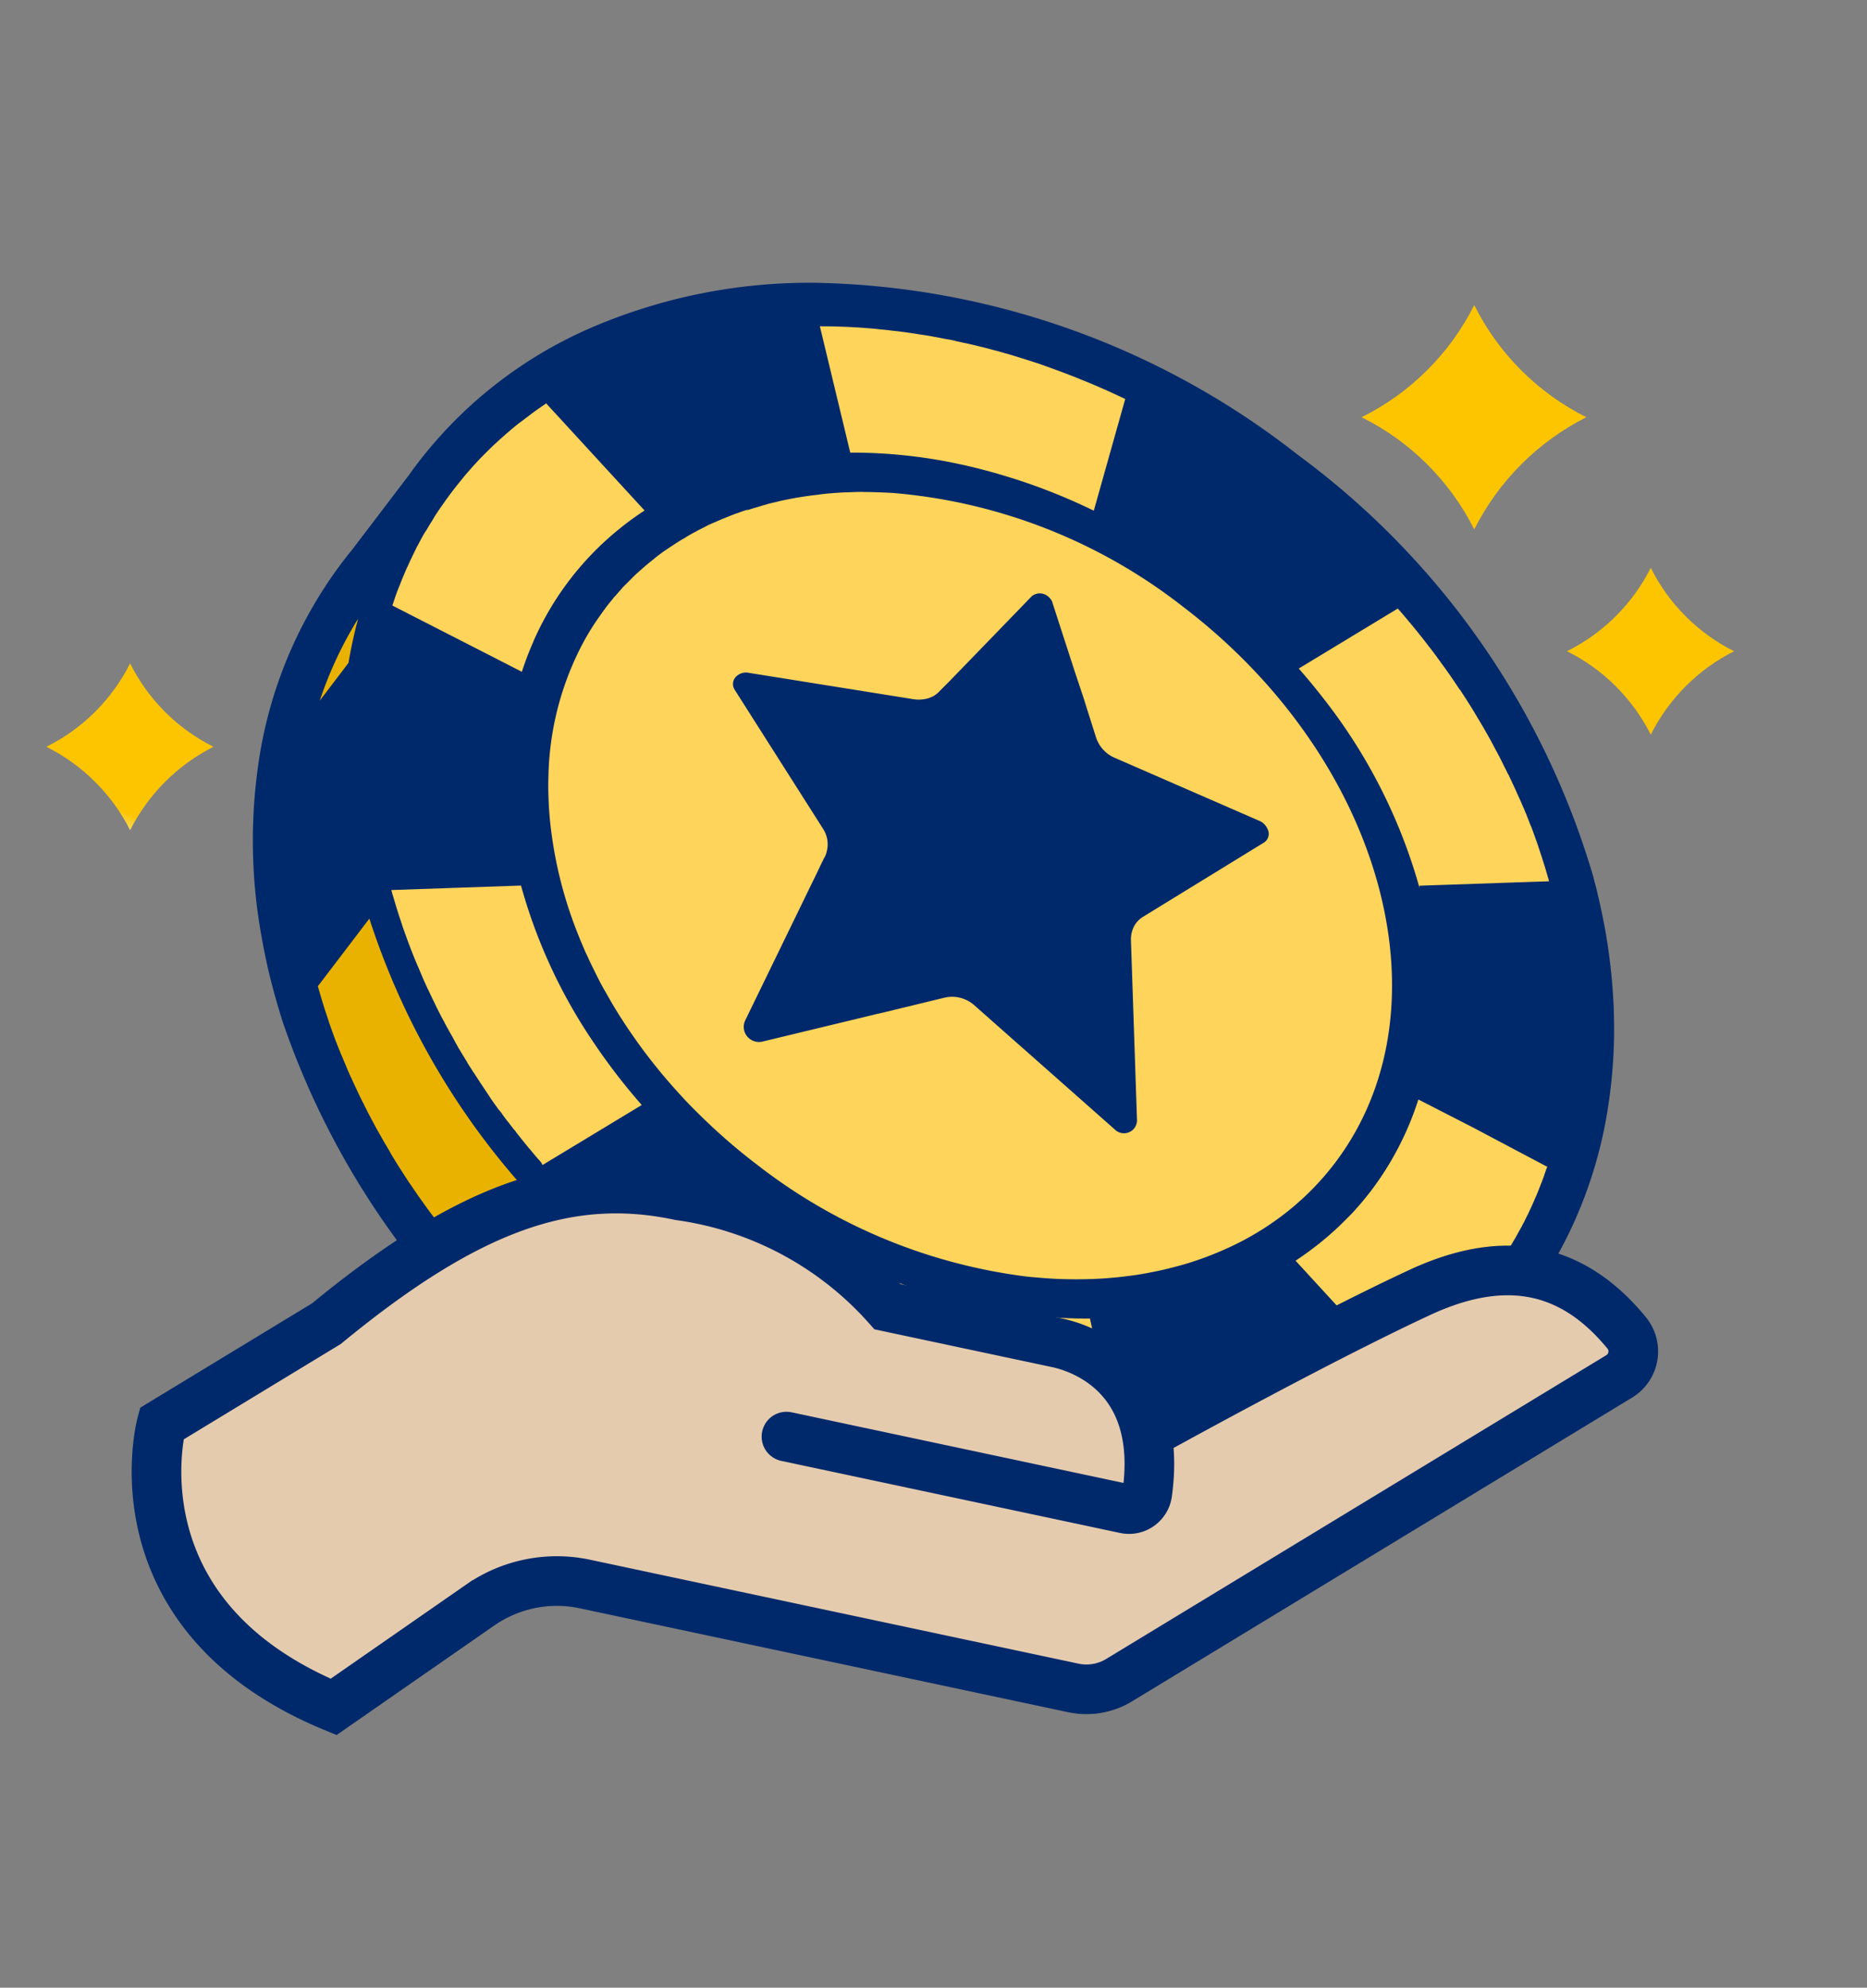 <svg xmlns="http://www.w3.org/2000/svg" xmlns:xlink="http://www.w3.org/1999/xlink" width="56.416" height="60.04" viewBox="0 0 56.416 60.04">
  <rect x="0" y="0" width="56.416" height="60.04" fill="#808080" stroke="none"/>
  <defs>
    <clipPath id="clip-path">
      <rect id="Rectangle_8419" data-name="Rectangle 8419" width="36.938" height="42.846" fill="none"/>
    </clipPath>
    <clipPath id="clip-path-2">
      <path id="Path_1472" data-name="Path 1472" d="M24.143,4.169a5.654,5.654,0,0,1,2.532,2.519,5.688,5.688,0,0,1,2.517-2.519A5.628,5.628,0,0,1,26.675,1.65a5.654,5.654,0,0,1-2.532,2.519" transform="translate(-24.143 -1.65)" fill="none"/>
    </clipPath>
    <linearGradient id="linear-gradient" x1="-6.044" y1="7.249" x2="-5.789" y2="7.249" gradientUnits="objectBoundingBox">
      <stop offset="0" stop-color="#fffdf8"/>
      <stop offset="0.089" stop-color="#fffdf8"/>
      <stop offset="0.216" stop-color="#fff9e5"/>
      <stop offset="0.368" stop-color="#fff2c6"/>
      <stop offset="0.538" stop-color="#fee89a"/>
      <stop offset="0.723" stop-color="#fedb62"/>
      <stop offset="0.918" stop-color="#fdcc1f"/>
      <stop offset="1" stop-color="#fdc500"/>
    </linearGradient>
    <clipPath id="clip-path-3">
      <path id="Path_1474" data-name="Path 1474" d="M.608,8.908a5.666,5.666,0,0,1,2.532,2.52,5.7,5.7,0,0,1,2.519-2.52A5.607,5.607,0,0,1,3.14,6.389,5.637,5.637,0,0,1,.608,8.908" transform="translate(-0.608 -6.389)" fill="none"/>
    </clipPath>
    <linearGradient id="linear-gradient-2" x1="-0.032" y1="6.037" x2="0.223" y2="6.037" xlink:href="#linear-gradient"/>
    <clipPath id="clip-path-4">
      <path id="Path_1476" data-name="Path 1476" d="M8.863,4.142A7.57,7.57,0,0,1,12.268,7.53a7.642,7.642,0,0,1,3.388-3.388A7.558,7.558,0,0,1,12.268.754,7.57,7.57,0,0,1,8.863,4.142" transform="translate(-8.863 -0.754)" fill="none"/>
    </clipPath>
    <linearGradient id="linear-gradient-3" x1="-1.56" y1="5.59" x2="-1.37" y2="5.59" xlink:href="#linear-gradient"/>
  </defs>
  <g id="Group_19032" data-name="Group 19032" transform="translate(-1191.188 -1203.063)">
    <g id="Group_19030" data-name="Group 19030" transform="translate(1192.075 1229.248) rotate(-45)">
      <g id="Group_18892" data-name="Group 18892" transform="translate(-0.58 -0.673)" clip-path="url(#clip-path)">
        <path id="Path_1631" data-name="Path 1631" d="M.249,23.64A25.429,25.429,0,0,0,4.4,34.652c.048.07.1.142.146.21q.4.566.83,1.1c.148.186.3.367.456.547.306.354.622.7.949,1.025.036.038.074.076.111.112l.025.024q.072.071.143.138c.223.217.447.426.675.625a16.353,16.353,0,0,0,4.9,3.027q.586.227,1.179.4a13.349,13.349,0,0,0,1.865.4,12.942,12.942,0,0,0,3.563.009l3.561-.483.145-.02a12.889,12.889,0,0,0,1.514-.3A13.344,13.344,0,0,0,29.1,39.221a15.257,15.257,0,0,0,1.366-1.146q.333-.315.648-.65c.046-.046.089-.093.133-.14l.128-.143q.411-.456.793-.95c.166-.211.325-.428.482-.648l0,0q.373-.533.718-1.1c.049-.078.094-.156.14-.236.037-.062.074-.124.109-.187a24.321,24.321,0,0,0,2.671-15.269,24.323,24.323,0,0,0-6.645-14A16.72,16.72,0,0,0,23.9.931,13.183,13.183,0,0,0,17.3.119c-.142.019-.285.04-.426.065L14.035.569c-.148.014-.3.032-.444.052A13.2,13.2,0,0,0,7.44,3.165,16.139,16.139,0,0,0,3.889,6.846c-.17.241-.337.49-.5.744s-.308.5-.453.753a.266.266,0,0,0-.017.028q-.235.412-.453.838A24.635,24.635,0,0,0,.249,23.64Z" transform="translate(0.197 0.229)" fill="#00296b"/>
        <path id="Path_1632" data-name="Path 1632" d="M8.812.074l0,0C8.7.09,8.6.106,8.5.125c-.146.022-.287.053-.429.085C7.842.263,7.617.324,7.394.4c-.052.017-.108.035-.162.055a8.976,8.976,0,0,0-3.2,1.962q-.2.187-.393.388c-.128.135-.256.274-.379.417s-.244.289-.36.44A12.65,12.65,0,0,0,1.238,6.5c-.068.158-.133.321-.2.486C1,7.1.961,7.2.92,7.313c-.067.194-.134.39-.2.592-.036.114-.071.23-.1.348C.578,8.4.539,8.546.5,8.694c-.091.355-.168.714-.234,1.082a16.635,16.635,0,0,0-.232,1.907c-.009.152-.017.308-.023.463C0,12.339,0,12.532,0,12.723a17.985,17.985,0,0,0,.165,2.5,16.624,16.624,0,0,0,3.357,8.113c.032.041.066.082.1.122.088.106.175.21.263.312s.167.192.252.284c.006.006.011.013.018.019l0,0c.134.146.27.287.409.425s.283.274.426.405.293.258.441.38.3.239.451.353.309.223.466.326c.234.159.473.3.714.438s.491.261.739.375c.173.077.346.151.52.218l.143.054c.048.018.1.036.146.053.067.024.134.045.2.068.162.052.321.1.484.141.1.027.2.05.295.072s.193.041.292.06a8.417,8.417,0,0,0,.856.117c.058.006.119.009.178.013h0c.06,0,.118.009.178.01a8.233,8.233,0,0,0,1.439-.067c5.8-.788,9.675-7.583,8.647-15.147A16.43,16.43,0,0,0,17.4,3.742v0l-.008-.008c-.2-.224-.4-.438-.606-.645h0l0-.005c-.071-.069-.14-.136-.21-.2s-.142-.134-.214-.2l0,0c-.144-.129-.289-.255-.438-.375,0,0,0,0,0,0-.042-.035-.086-.069-.129-.1-.106-.084-.212-.167-.321-.248-.152-.114-.307-.223-.464-.326v0c-.1-.069-.209-.136-.316-.2-.025-.017-.053-.032-.077-.049-.048-.028-.093-.056-.142-.082l-.181-.1v0a.253.253,0,0,1-.026-.012c-.089-.049-.177-.1-.266-.144l-.033-.016C13.933,1,13.905.983,13.879.969c-.07-.035-.142-.069-.212-.1C13.628.849,13.59.829,13.55.813l0,0c-.056-.026-.113-.05-.17-.074s-.108-.045-.162-.07c-.031-.011-.059-.022-.088-.034C13.016.589,12.9.544,12.791.5h0L12.618.446,12.451.391c-.029-.007-.058-.016-.088-.025C12.306.348,12.247.33,12.19.315s-.111-.03-.167-.043l-.006,0h0s-.006,0-.007,0C11.9.238,11.784.212,11.672.189a0,0,0,0,0,0,0L11.582.17C11.465.145,11.348.123,11.23.1a.012.012,0,0,1-.008,0c-.092-.014-.185-.027-.277-.038L10.876.057,10.788.046c-.117-.012-.237-.024-.356-.03h0C10.312.009,10.192,0,10.073,0L9.984,0h0C9.9,0,9.811,0,9.724,0c-.03,0-.06,0-.09,0h-.01s-.007,0-.009,0L9.54.009c-.062,0-.124.007-.187.01L9.308.024l-.04,0c-.031,0-.062,0-.094.008-.121.011-.24.023-.361.039" transform="translate(9.606 7.382)" fill="#ffd45a"/>
        <path id="Path_1633" data-name="Path 1633" d="M15.787,5.177,14.806,7.1l-.1.2-.1.2-.1.2-.1.2-.105.2L13.834,9a1.019,1.019,0,0,0-.029.828l1.744,4.436a.455.455,0,0,1,.005.327.316.316,0,0,1-.36.234l-4.177-1a.745.745,0,0,0-.409.014.852.852,0,0,0-.36.234L6.567,18.01a.394.394,0,0,1-.7-.242L5.519,12.12a1.009,1.009,0,0,0-.475-.81l-1.089-.664-.246-.15-.247-.15-.243-.153-.25-.152-.251-.153L.226,8.364A.464.464,0,0,1,0,7.917a.453.453,0,0,1,.311-.384L4.53,6.075l.4-.137.279-.1.261-.09.018,0a.871.871,0,0,0,.223-.117A.831.831,0,0,0,5.9,5.449.885.885,0,0,0,6.057,5.1L7.135.259A.316.316,0,0,1,7.417,0,.421.421,0,0,1,7.8.19l2.961,4.089a.96.96,0,0,0,.209.208.752.752,0,0,0,.213.121.68.68,0,0,0,.228.049.187.187,0,0,0,.05,0l.185,0,.245,0,.369-.006L15.481,4.6a.382.382,0,0,1,.345.359.4.4,0,0,1-.036.222Z" transform="translate(12.297 11.711)" fill="#00296b"/>
        <path id="Path_1634" data-name="Path 1634" d="M0,9.454l2.728-.37A22.687,22.687,0,0,1,5.182,0V0L2.642.343v0H2.637L2.595.421c-.064.114-.127.231-.189.346-.024.048-.049.094-.075.141-.061.119-.12.238-.18.357-.017.035-.035.069-.052.1-.074.152-.146.308-.218.463-.018.038-.035.078-.051.116-.053.117-.1.236-.153.355a.009.009,0,0,1,0,.006c-.012.027-.023.054-.033.079s-.023.053-.033.08l-.036.09-.037.09c-.027.064-.053.127-.077.191-.015.04-.032.078-.045.116C1.406,2.97,1.4,2.984,1.4,3c-.047.117-.09.236-.131.355-.012.03-.024.062-.035.093s-.029.081-.042.12c-.008.022-.016.046-.024.069a.231.231,0,0,1-.011.032c-.013.041-.029.084-.042.128s-.037.106-.054.16-.036.108-.053.161-.03.093-.043.141c-.027.084-.052.167-.078.252-.012.042-.025.084-.037.126s-.023.078-.032.116q-.033.114-.062.228c-.021.069-.039.139-.056.207s-.032.126-.049.19S.616,5.5.6,5.566c-.011.041-.021.081-.03.122-.013.057-.027.112-.04.169s-.024.1-.034.155-.027.117-.038.175c-.006.025-.012.052-.017.079-.011.045-.019.09-.029.135-.015.072-.028.145-.04.216-.012.055-.022.112-.032.167L.31,6.944C.306,6.963.3,6.982.3,7s-.005.028-.008.044c-.007.043-.014.085-.021.129,0,.013,0,.025-.006.04C.247,7.309.233,7.4.218,7.5l-.025.17c0,.024-.007.048-.01.073,0,0,0,.011,0,.016-.013.085-.024.172-.035.26,0,.019-.006.036-.007.055a.086.086,0,0,0,0,.027c-.005.044-.013.09-.018.135,0,.017,0,.036-.005.054l0,.039c-.016.117-.028.235-.04.353l0,.047c0,.024-.005.047-.008.071s-.007.069-.009.1c0,.013,0,.025,0,.04-.012.134-.024.268-.033.4a.132.132,0,0,0,0,.025c0,.005,0,.01,0,.014Z" transform="translate(1.558 9.043)" fill="#eab200"/>
        <path id="Path_1635" data-name="Path 1635" d="M0,.932,1.42.739C1.8.47,2.181.225,2.572,0A11.789,11.789,0,0,0,0,.932Z" transform="translate(10.335 2.396)" fill="#eab200"/>
        <path id="Path_1636" data-name="Path 1636" d="M0,.193A11.861,11.861,0,0,0,2.737.407,13.3,13.3,0,0,1,1.421,0Z" transform="translate(15.442 40.835)" fill="#eab200"/>
        <path id="Path_1637" data-name="Path 1637" d="M0,0S0,0,0,0H0V0S0,0,0,0" transform="translate(11.094 35.869)" fill="#eab200"/>
        <path id="Path_1638" data-name="Path 1638" d="M0,0A.012.012,0,0,0,0,.006L0,0Z" transform="translate(6.572 28.261)" fill="#eab200"/>
        <path id="Path_1639" data-name="Path 1639" d="M0,.37v0H0A.186.186,0,0,0,.011.4c.012.03.021.061.033.091C.094.63.145.765.2.9c.01.028.02.056.031.083q.1.267.212.53v0c.023.058.048.116.074.173.048.116.1.23.147.344.023.053.047.106.072.159.031.074.064.146.1.218l.1.218L.967,2.7c.031.064.062.126.094.19.073.153.15.3.228.453.062.119.124.236.187.353l0,0c.032.059.063.119.1.176.062.114.125.224.188.335.019.036.04.07.06.1.065.112.131.223.2.332s.149.242.223.36c.013.021.026.039.037.059.063.1.127.2.192.295l.008.012c.074.114.15.224.226.335.011.016.021.029.031.045s.032.044.047.067v0s0,0,0,0c.039.053.076.107.113.159l.069.1c.063.087.126.171.189.257.013.015.024.031.035.046L3.2,6.4c.036.048.071.095.108.141s.071.1.108.141l.085.107a.019.019,0,0,1,0,.006c.031.04.063.078.1.117s.061.078.093.117l.031.039.05.059,0,0c.019.025.04.051.061.076.037.045.075.088.115.133.066.079.133.157.2.234l.024.028.069.076.144.16c.032.036.064.071.1.105l.029.033.005,0s0,0,0,0l.032.036c.024.025.048.049.071.074v0l.082.087h0a.1.1,0,0,1,.013.013l.179.186.059.06h0L7.518,8.1c-.027-.026-.053-.054-.077-.082q-.262-.282-.513-.577c-.037-.042-.074-.084-.109-.127s-.074-.087-.109-.13A22.993,22.993,0,0,1,2.733,0V0L0,.37Z" transform="translate(2.949 28.38)" fill="#eab200"/>
        <path id="Path_1640" data-name="Path 1640" d="M13.86,38.948v.009l.027.005h.007c.052.012.107.022.162.031s.083.016.125.023l.146.024c.023,0,.046.005.068.01.125.017.25.035.373.05.043.006.088.01.133.014l.184.019.132.012h0l.137.01c.061.005.125.009.188.011l.037,0c.047,0,.1,0,.142.006a.1.1,0,0,1,.023,0h.038l.018,0,.222,0c.075,0,.149,0,.223,0,.036,0,.074,0,.111,0,.111,0,.223,0,.336-.01h0l.148-.007.318-.023c.045-.005.092-.008.137-.011v0c.068-.005.135-.013.2-.02l.242-.029h0c.15-.019.3-.044.444-.07h0l.135-.026h0l.309-.062h0l.148-.034h0c.106-.024.212-.051.32-.08h0c.035-.01.072-.018.11-.027v0c.084-.023.17-.048.257-.074l.17-.048h0c.024-.009.047-.017.07-.024h.011l.169-.058c.058-.02.114-.036.17-.058h0l.128-.046,0,0c.1-.036.2-.074.295-.114l.127-.049,0,0,.1-.042a.152.152,0,0,1,.018-.007l.227-.1h0s0,0,.005,0c.019-.01.038-.017.058-.026h0c.029-.013.06-.028.088-.043h.008c.1-.05.2-.1.3-.147l0,0,.01,0s0,0,.006,0a.014.014,0,0,0,.009,0v-.006L20.68,35.5l-.074-.23-.244-.757-.069-.213-.068-.214-.113-.349a9.187,9.187,0,0,1-2.963.939,9.206,9.206,0,0,1-.919.076c-.057,0-.113,0-.17,0s-.115,0-.172,0c-.274,0-.548-.016-.821-.041a9.765,9.765,0,0,1-1.022-.155l-.025.585ZM1.392,26.677a.022.022,0,0,0,0,.006.013.013,0,0,1,0,.008.022.022,0,0,1,0,.013,0,0,0,0,1,0,0c.021.061.044.122.066.181.035.094.07.188.1.281.013.033.025.066.038.1a.051.051,0,0,0,.007.019c.032.083.066.168.1.251,0,.009.006.017.009.026l.044.112c.01.025.019.048.03.073s.02.05.029.073l.039.092c.019.045.037.088.056.13s.027.069.042.1c0,.011.009.021.014.032s.005.013.008.018A.078.078,0,0,0,2,28.213c.021.045.043.092.063.138l.017.044a.178.178,0,0,0,.011.02c.011.028.024.055.035.081s.026.053.037.08a.182.182,0,0,0,.017.037.263.263,0,0,0,.016.036c.02.045.041.091.062.135l0,0c.006.013.013.029.021.044.013.032.028.065.044.1s.027.053.038.079l.087.181c.054.11.108.219.164.327v0a.319.319,0,0,1,.017.031.107.107,0,0,1,.008.015c.007.016.016.032.024.047v0c.041.08.082.158.125.235.011.024.024.048.037.071l.034.065.015.03a.016.016,0,0,0,.005.006s0,0,0,.008h0l.1.185c.028.051.056.1.084.149s.067.119.1.178c0,0,0,.007.006.012a.079.079,0,0,1,.009.019l.029.05c.024.043.048.083.074.124.07.118.139.235.212.351v0l.052.081,0,0,.021.032.019.032c.026.042.052.083.079.125.039.063.082.125.122.188a.036.036,0,0,1,.009.016.037.037,0,0,1,.01.014.21.21,0,0,1,.022.034c.011.016.021.03.029.045v0l.006.007c.025.039.051.077.077.114,0,0,0,0,0,0l.109.162c.007.008.011.018.018.025A.023.023,0,0,1,4.085,32c.015.02.029.042.044.062v0c.008.011.014.021.022.032a.268.268,0,0,0,.021.029.013.013,0,0,1,0,.006c.033.048.067.1.1.141.005.01.011.017.018.027.035.048.069.1.107.145,0,.006.008.013.011.019l.006.008a.022.022,0,0,1,.006.009l.006.01.06.082c.017.025.036.05.053.074h0c.032.044.064.087.1.13l.058.075c.035.048.072.1.11.145.021.025.038.05.059.073L4.9,33.1v0a.022.022,0,0,0,0,.006l.1.127s.008.011.013.015l0,0,0,0a.066.066,0,0,0,.01.013l0,0,.032.041c.016.017.03.035.045.052v0c.019.025.04.048.058.071v0c.021.027.044.053.064.078h0l.167.2c.056.065.113.13.17.195.013.013.024.027.035.039l.008.008.029.032c.049.055.1.109.147.163s.08.089.122.134c0,0,0,0,0,0h0l0,0,.1.11h0v0h0c.008.007.015.017.024.025l.056.06.106.11.083.086,0,0c.01.009.019.021.031.029a.016.016,0,0,0,0,.006l.013.014a.058.058,0,0,0,.011.009h0l.3-.493.436-.707.093-.154.094-.151L8.415,31.4c-.03-.031-.061-.062-.093-.093-.051-.053-.1-.105-.155-.158l-.216-.229-.025-.029c-.061-.064-.12-.131-.18-.2s-.1-.114-.151-.174c-.035-.04-.07-.081-.1-.121-.145-.173-.286-.348-.425-.529a.1.1,0,0,1-.016-.023c-.071-.093-.143-.188-.213-.284s-.14-.194-.209-.292-.137-.2-.2-.3c-.045-.069-.09-.137-.135-.206s-.071-.114-.107-.17c-.009-.013-.018-.027-.026-.041-.042-.065-.082-.131-.123-.2-.061-.105-.125-.211-.186-.318s-.122-.214-.183-.324-.132-.247-.2-.372c-.049-.1-.1-.193-.145-.291s-.106-.217-.157-.327a.134.134,0,0,1-.01-.021c-.052-.112-.1-.226-.155-.34q-.3-.683-.552-1.405L1.394,26.677ZM0,16.423H0l3.4.838a18.541,18.541,0,0,1,.309-2.375A16.032,16.032,0,0,1,5.507,9.994L2.641,7.319l0,0c-.016.024-.027.049-.043.074s-.045.082-.066.121l-.122.226c-.025.048-.051.093-.075.142-.045.085-.088.169-.13.255-.016.034-.033.068-.051.1a.472.472,0,0,1-.025.051c-.01.017-.018.033-.026.05v0c-.075.154-.146.307-.218.463-.019.038-.035.076-.051.114v0c-.01.019-.016.036-.026.055-.036.082-.073.167-.108.249-.008.019-.016.038-.024.057s-.021.052-.034.08l-.032.079c-.008.023-.019.046-.027.068-.022.059-.046.118-.07.176-.018.043-.034.085-.052.129s-.032.077-.047.115c-.021.056-.042.113-.064.17s-.041.112-.06.169-.036.1-.056.152a.033.033,0,0,1-.006.019.291.291,0,0,1-.015.042c-.007.02-.015.039-.021.061a.169.169,0,0,1-.012.033.3.3,0,0,1-.01.034l-.005.013c-.036.1-.072.2-.105.307-.018.054-.034.108-.053.162h0c-.012.038-.024.078-.034.116s-.015.048-.021.071c-.021.064-.04.127-.06.191a.024.024,0,0,1,0,.013c-.014.042-.026.085-.039.128-.007.024-.013.047-.019.071s-.009.033-.013.05c-.014.045-.028.091-.041.137S.751,11.951.74,12l-.019.063c-.006.023-.012.045-.018.065-.01.04-.018.077-.028.115-.016.061-.031.124-.045.185s-.028.11-.041.166c0,.011-.006.024-.01.034s-.006.021-.008.032v0c-.013.055-.025.111-.038.167-.006.03-.012.061-.02.091S.5,12.969.5,12.994a.337.337,0,0,0-.008.035c-.013.061-.027.121-.039.181a.088.088,0,0,0-.006.025c0,.021-.008.04-.012.058s-.012.05-.016.077-.005.036-.01.055c-.034.162-.064.326-.1.488-.006.035-.009.068-.017.1s-.013.076-.019.113a.176.176,0,0,0-.005.034.3.3,0,0,0-.006.038c-.008.036-.013.072-.019.107a.054.054,0,0,1,0,.021.079.079,0,0,1,0,.02.2.2,0,0,0-.005.04c0,.027-.009.052-.013.08s-.008.057-.014.085l-.013.085c-.005.038-.011.077-.015.115,0,.009,0,.019,0,.028a.191.191,0,0,1-.006.036c-.005.041-.011.081-.016.122s-.011.086-.016.13a.071.071,0,0,0,0,.015c0,.019,0,.04-.007.061s-.006.04-.009.061c-.006.05-.012.1-.018.153-.016.135-.029.273-.044.41a.149.149,0,0,1,0,.027c0,.025-.005.052-.006.077-.007.063-.013.124-.018.186s-.006.093-.011.138a.263.263,0,0,1,0,.027c0,.04-.005.077-.009.117S0,16.4,0,16.423m24.7,12.77,2.773,2.589.032.031.008.006.053.051,0,0h0a.438.438,0,0,1,.023-.044.185.185,0,0,0,.013-.022.013.013,0,0,1,.006-.008c.006-.015.013-.027.02-.042.057-.1.114-.206.17-.309l.07-.135v0c.037-.07.072-.14.107-.211.014-.025.026-.05.038-.074s.025-.053.04-.078l0,0s0,0,0,0c.014-.03.03-.06.045-.09v0c.013-.024.024-.049.036-.075.039-.083.08-.167.12-.254.023-.045.044-.091.065-.138v0a.151.151,0,0,0,.014-.031c.009-.021.018-.04.027-.059h0s0-.006,0-.008l.005-.016c.039-.085.078-.171.114-.258.016-.034.031-.069.044-.1,0,0,0,0,0,0v0s0,0,0-.006c.009-.022.02-.045.028-.068a.573.573,0,0,0,.027-.061l0,0,0,0c.016-.042.032-.084.049-.126.035-.087.07-.173.1-.262v0l0,0v0a.157.157,0,0,0,.01-.021.091.091,0,0,1,.005-.017l.02-.053h0c.048-.12.09-.242.135-.363l.049-.136v0l.006-.017c.008-.019.014-.038.021-.059a.086.086,0,0,1,.009-.025.061.061,0,0,1,0-.011c.013-.04.027-.08.04-.118s.023-.067.032-.1c.02-.06.042-.119.061-.178v0l.049-.152v0c.032-.1.062-.2.091-.3.012-.035.023-.071.034-.106v0l.018-.061c0-.008.005-.016.008-.024a.185.185,0,0,1,.007-.024v0c.012-.045.026-.09.038-.135.036-.13.072-.259.106-.389v0c.008-.032.017-.065.025-.1l0,0c.034-.131.067-.263.1-.4a.3.3,0,0,0,.008-.029c.013-.054.027-.109.038-.165.007-.032.015-.063.021-.095.023-.09.041-.182.06-.273,0-.018.009-.037.012-.056.009-.039.017-.079.024-.12h0a.243.243,0,0,1,0-.025c.031-.152.06-.3.089-.457s.057-.326.081-.492c.008-.042.015-.087.022-.13,0-.026.008-.055.013-.082s.013-.085.018-.128c.012-.069.02-.14.028-.209a.463.463,0,0,0,.005-.048c.008-.044.013-.086.019-.13h0q.044-.349.078-.7h0c0-.033.005-.066.009-.1a.006.006,0,0,1,0,0c0-.025,0-.05.006-.075q.018-.2.032-.4c0-.027,0-.053.007-.08l-3.4-.835c-.025.375-.059.745-.105,1.11a16.417,16.417,0,0,1-2,6.155M21.789,7.782a15.4,15.4,0,0,1,2.027,2.484c.013.019.024.037.037.058.286.438.554.9.806,1.377a17.906,17.906,0,0,1,1.094,2.525l3.057-1.714c-.035-.1-.072-.2-.108-.3-.005-.013-.012-.029-.017-.044l-.079-.211a.54.54,0,0,0-.021-.059c-.02-.05-.04-.1-.059-.149-.049-.127-.1-.252-.151-.377a.316.316,0,0,0-.016-.037c-.026-.064-.054-.127-.082-.192-.041-.1-.083-.2-.126-.294l0,0c-.047-.108-.095-.216-.145-.322-.061-.134-.122-.265-.186-.4-.07-.15-.143-.3-.22-.446-.023-.045-.047-.089-.07-.135s-.032-.062-.05-.093c-.029-.058-.06-.117-.09-.175-.015-.029-.031-.058-.046-.085l-.09-.168c-.01-.017-.02-.035-.031-.052-.054-.1-.11-.2-.169-.3-.024-.039-.045-.077-.068-.117-.063-.11-.127-.216-.192-.321-.027-.045-.054-.09-.082-.135s-.05-.08-.075-.12-.043-.07-.066-.1c-.048-.078-.1-.156-.149-.232l0-.006c-.032-.049-.062-.1-.092-.143L26.259,7.4c-.053-.079-.106-.159-.161-.239-.026-.037-.053-.074-.076-.112-.08-.113-.161-.226-.245-.336a.956.956,0,0,0-.06-.083c-.025-.037-.054-.074-.08-.109-.079-.106-.159-.21-.239-.314-.036-.043-.071-.088-.107-.133a.1.1,0,0,0-.016-.019c-.074-.1-.153-.192-.232-.289l-.08-.1c-.111-.132-.221-.261-.333-.39l-.077-.085c-.088-.1-.179-.2-.269-.295-.037-.04-.074-.078-.111-.118-.091-.1-.182-.189-.275-.282-.019-.021-.038-.042-.059-.062l0,0ZM8.741,1.26l0,.01L9.763,4.429l.328,1.018c.183-.094.368-.181.556-.262.122-.054.245-.1.367-.152a9.011,9.011,0,0,1,4.171-.56c.077.009.153.016.231.025.247.032.5.074.742.125L16.343.239V.229l0,0-.029,0c-.144-.029-.289-.054-.433-.077-.025-.005-.05-.007-.074-.011l-.366-.05L15.3.07c-.1-.011-.208-.022-.312-.028-.048-.005-.1-.009-.143-.013-.116-.006-.232-.014-.349-.019-.032,0-.063,0-.1-.005C14.252,0,14.1,0,13.956,0l-.114,0c-.112,0-.221.005-.332.01-.052,0-.1.005-.152.008-.107.006-.212.013-.318.022L12.9.055c-.149.016-.3.032-.448.052s-.3.043-.444.07l-.067.012L11.874.2q-.157.028-.311.061L11.415.3l-.082.018c-.082.019-.163.039-.244.061L10.982.4q-.216.057-.426.126a.3.3,0,0,0-.044.011l-.044.015L10.3.61,10.13.67C10.086.685,10.042.7,10,.718L9.913.75C9.842.775,9.773.8,9.705.83L9.574.882c-.114.048-.229.1-.342.146l-.064.028c-.066.031-.133.061-.2.094l-.2.1a.045.045,0,0,0-.013.006l-.014.007" transform="translate(5.179 1.583)" fill="#ffd45a"/>
      </g>
    </g>
    <g id="Group_7335" data-name="Group 7335" transform="translate(1194.558 1233.271)">
      <g id="Group_7350" data-name="Group 7350" transform="translate(0 0)">
        <path id="Path_1470" data-name="Path 1470" d="M18.551,9.537H29.017a.556.556,0,0,0,.555-.592c-.255-3.542-2.8-3.881-3.6-3.881H20.722a10.285,10.285,0,0,0-6.837-1.98c-3.425,0-6.176,1.66-9.645,6.01L0,13.085s-.326,5.958,6.862,7.287l3.694-3.932A4.065,4.065,0,0,1,13.52,15.16H28.614a1.9,1.9,0,0,0,1.3-.517L42.788,2.523a.883.883,0,0,0-.05-1.331c-1.716-1.372-3.792-1.832-6.367.1C33.554,3.407,29.219,7.18,29.219,7.18" transform="matrix(0.978, 0.208, -0.208, 0.978, 4.236, 0)" fill="#e5cbae"/>
        <path id="Path_1471" data-name="Path 1471" d="M18.551,9.537H29.017a.556.556,0,0,0,.555-.592c-.255-3.542-2.8-3.881-3.6-3.881H20.722a10.285,10.285,0,0,0-6.837-1.98c-3.425,0-6.176,1.66-9.645,6.01L0,13.085s-.326,5.958,6.862,7.287l3.694-3.932A4.065,4.065,0,0,1,13.52,15.16H28.614a1.9,1.9,0,0,0,1.3-.517L42.788,2.523a.883.883,0,0,0-.05-1.331c-1.716-1.372-3.792-1.832-6.367.1C33.554,3.407,29.219,7.18,29.219,7.18" transform="matrix(0.978, 0.208, -0.208, 0.978, 4.236, 0)" fill="none" stroke="#00296b" stroke-linecap="round" stroke-width="1.5"/>
      </g>
    </g>
    <g id="Group_7337" data-name="Group 7337" transform="translate(1238.538 1220.215)">
      <g id="Group_7336" data-name="Group 7336" clip-path="url(#clip-path-2)">
        <rect id="Rectangle_951" data-name="Rectangle 951" width="6.698" height="6.704" transform="translate(-1.928 4.14) rotate(-65.026)" fill="url(#linear-gradient)"/>
      </g>
    </g>
    <g id="Group_7341" data-name="Group 7341" transform="translate(1192.588 1223.101)">
      <g id="Group_7340" data-name="Group 7340" clip-path="url(#clip-path-3)">
        <rect id="Rectangle_953" data-name="Rectangle 953" width="6.701" height="6.707" transform="translate(-1.929 4.141) rotate(-65.026)" fill="url(#linear-gradient-2)"/>
      </g>
    </g>
    <g id="Group_7345" data-name="Group 7345" transform="translate(1232.331 1212.278)">
      <g id="Group_7344" data-name="Group 7344" clip-path="url(#clip-path-4)">
        <rect id="Rectangle_955" data-name="Rectangle 955" width="9.011" height="9.019" transform="translate(-2.593 5.568) rotate(-65.026)" fill="url(#linear-gradient-3)"/>
      </g>
    </g>
    <g id="Group_7349" data-name="Group 7349" transform="translate(1194.558 1213.958)">
      <g id="Group_7344-2" data-name="Group 7344" clip-path="url(#clip-path-4)">
        <rect id="Rectangle_955-2" data-name="Rectangle 955" width="9.011" height="9.019" transform="translate(-2.593 5.568) rotate(-65.026)" fill="url(#linear-gradient-3)"/>
      </g>
    </g>
  </g>
</svg>
